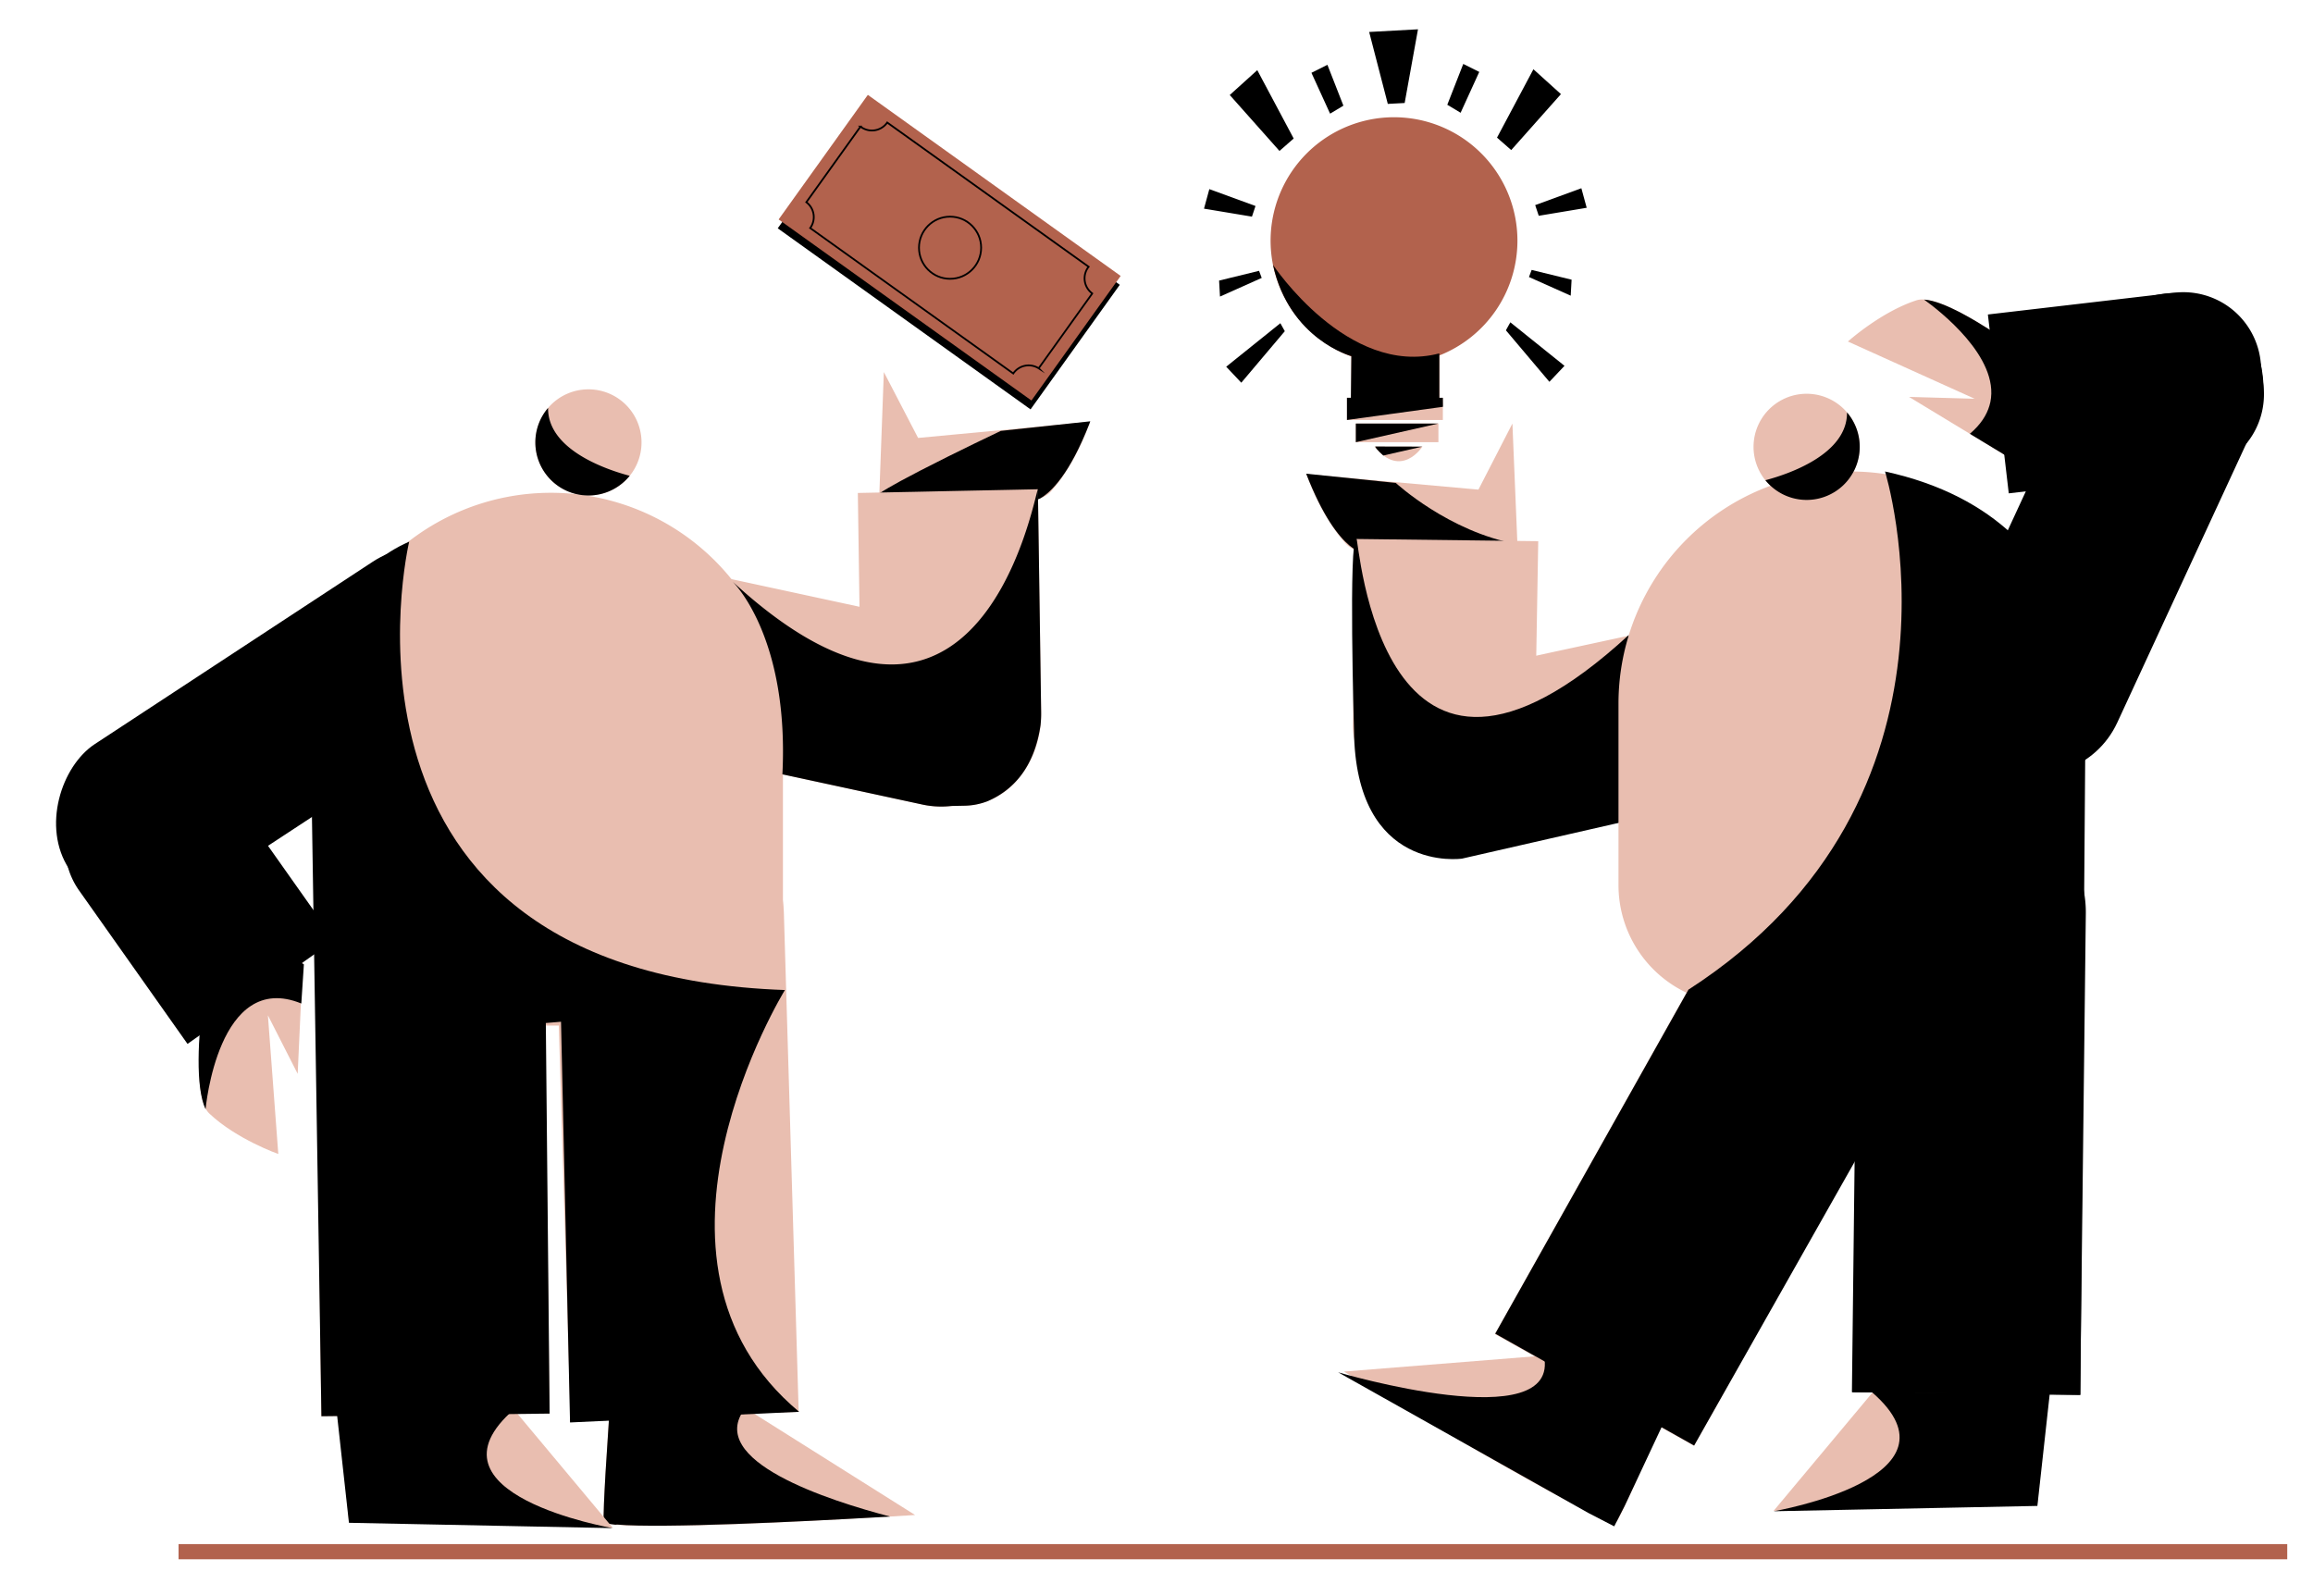 <svg id="Capa_1" data-name="Capa 1" xmlns="http://www.w3.org/2000/svg" viewBox="0 0 2605 1797"><title>Mesa de trabajo 14</title><rect x="893.49" y="202.61" width="350.23" height="172.56" transform="translate(367.97 -568.13) rotate(35.61)"/><path d="M1227.64,475s-.25.74-.73,2.1c0,0,0,.08,0,.11-3.45,9.66-18.51,49.1-43.41,76.4-2.93,3.21-7.1,5.8-12.22,7.86h0c-34.46,13.92-112.12,4.11-146.25-1.18l-34.86.8.19-5.4L995.42,419,1034,493.22l157.44-14.82Z" fill="#e9beb0"/><path d="M1227.92,474.49c-.34.87-.67,1.74-1,2.6,0,0,0,.08,0,.11-22.15,56.55-42.88,76.95-55.63,84.26h0c-34.46,13.92-112.12,4.11-146.25-1.18l-34.86.8.19-5.4c5.69-3.77,14.16-8.65,24.14-14.1,6.66-3.61,14-7.48,21.61-11.42,41.13-21.27,91-44.87,91-44.87l64.4-6.9Z"/><rect x="201.1" y="1739" width="2374.9" height="17.09" transform="translate(2777.1 3495.09) rotate(-180)" fill="#b2624d"/><rect x="894.49" y="192.61" width="350.23" height="172.56" transform="translate(362.33 -570.58) rotate(35.61)" fill="#b2624d"/><path d="M1230.16,330.49l-60.37,84.31a21,21,0,0,0-28.6,5.82L912.48,256.85a21,21,0,0,0-4.35-29.14l61-85.14A21,21,0,0,0,999.22,138l226.83,162.43a21,21,0,0,0,4.11,30.05Z" fill="none" stroke="#000" stroke-miterlimit="10" stroke-width="2"/><circle cx="1070" cy="279" r="35" fill="none" stroke="#000" stroke-miterlimit="10" stroke-width="2"/><path d="M1709.25,619.08l-34.87-.65c-39.18,6.24-135.77,18.7-158.5-6-28.7-31.2-44.52-78.42-44.52-78.42l193.71,17.41L1703.34,477Z" fill="#e9beb0"/><path d="M1572,543.88s59.66,55.2,136.88,68.91l-163.79-3.29-4,14.7s-33,4.3-70-90.7Z"/><path d="M1527.24,607l205.19,2.5L1728.77,821a87.52,87.52,0,0,1-89,86l-27.75-.48c-48.33-.84-86.83-40.69-88.41-88Z" fill="#e9beb0"/><path d="M1751.08,621.16h0a101.4,101.4,0,0,1,101.4,101.4v288.49a43.11,43.11,0,0,1-43.11,43.11H1692.79a43.11,43.11,0,0,1-43.11-43.11V722.56a101.4,101.4,0,0,1,101.4-101.4Z" transform="translate(1301.67 2726.05) rotate(-102.18)" fill="#e9beb0"/><path d="M1834.58,715s-8.4,50.74.42,209l-188.42,43s-120.35,17.76-121.67-145.12c0,0-6.33-214.88,2.67-215.88C1530.56,605.67,1552.71,974.4,1834.58,715Z"/><path d="M2342.68,462l-54.82,14.13,5.75,2.9-9.27,17.6-12.7,24.1-13.81-8.37-39.3-23.81L2150.05,447l73.87,2.08-142.7-64.45s37-33.37,77.29-46.45a22.57,22.57,0,0,1,8.42-.83c45.51,2.82,165.07,99.29,187.44,117.66,2.35,1.92,3.63,3,3.63,3Z" fill="#e9beb0"/><path d="M2354.37,455.05,2342.68,462l-58.34,34.63-26.51,15.73-39.3-23.81c12-10.2,19-21,22.11-31.87.38-1.3.7-2.61,1-3.91,10.37-50.51-57.29-102.87-74.67-115.37C2212.44,340.21,2332,436.68,2354.37,455.05Z"/><path d="M1802.72,1521.59l-289.1,23.09s298.9,181.6,307.38,168.8S1889.62,1562,1889.62,1562Z" fill="#e9beb0"/><path d="M1964.67,919.22h0a128.56,128.56,0,0,1,128.56,128.56V1609.6a0,0,0,0,1,0,0H1836.11a0,0,0,0,1,0,0V1047.78A128.56,128.56,0,0,1,1964.67,919.22Z" transform="translate(870.54 -799.94) rotate(29.31)" fill="#e9beb0"/><polygon points="2309.21 1531.35 2294.75 1692.81 1997.45 1701.63 2143.88 1526.41 2309.21 1531.35" fill="#e9beb0"/><rect x="2269.61" y="312.84" width="202.8" height="577.19" rx="101.4" transform="translate(4270.66 2142.45) rotate(-155.18)"/><path d="M2094.5,503.25a59.79,59.79,0,1,1-14.31-38.8A59.78,59.78,0,0,1,2094.5,503.25Z" fill="#e9beb0"/><path d="M2084.19,531h0a261.38,261.38,0,0,1,261.38,261.38V991a140,140,0,0,1-140,140H1957a134.19,134.19,0,0,1-134.19-134.19V792.33A261.38,261.38,0,0,1,2084.19,531Z" fill="#e9beb0"/><path d="M2385.36,288.1h27.75a87.52,87.52,0,0,1,87.52,87.52V587.08a0,0,0,0,1,0,0h-202.8a0,0,0,0,1,0,0V375.62A87.52,87.52,0,0,1,2385.36,288.1Z" transform="translate(2555.46 -1996.22) rotate(83.34)"/><path d="M2094.5,503.25a59.78,59.78,0,0,1-106.25,37.6c24.8-6.55,92.36-28.79,91.94-76.4A59.47,59.47,0,0,1,2094.5,503.25Z"/><path d="M2218.16,898.95h0a128.56,128.56,0,0,1,128.56,128.56v541.93a0,0,0,0,1,0,0H2089.6a0,0,0,0,1,0,0V1027.51A128.56,128.56,0,0,1,2218.16,898.95Z" transform="translate(14.6 -25.89) rotate(0.67)"/><path d="M2294.58,1696l-297,6s221.58-38,110.79-134l200.21,1Z"/><path d="M1875.57,1598.34l-45.71,97.47L1818,1719l-29-15-281.92-158.48s251.92,74.36,231.66-19.25Z"/><path d="M2123,531s114.25,367.11-221.38,583.55L1684,1502l224,126,248.12-438.59S2144,1474,2086,1568l257,3,5.59-736.6S2379.76,587,2123,531Z"/><path d="M1709,271a139,139,0,0,1-88,129.35V452h-99V401.49A139,139,0,1,1,1709,271Z" fill="#b2624d"/><rect x="1517" y="448" width="108" height="25" fill="#e9beb0"/><rect x="1527" y="477" width="93" height="21" fill="#e9beb0"/><path d="M1548,503h54S1578,540,1548,503Z" fill="#e9beb0"/><path d="M1621,448.11l-99.56.24L1522,401s-69.5-18.19-88.25-102.59c0,0,84.25,126.59,187.25,99.59Z"/><polygon points="1517 448 1625 448 1625.1 458.15 1517 473 1517 448"/><polygon points="1527 477 1620 477 1527 498 1527 477"/><path d="M1548.82,502.88,1602,503l-44.09,10S1549.64,505.76,1548.82,502.88Z"/><polygon points="1442 364 1381 413 1398 431 1447 373 1442 364"/><polygon points="1418 305 1421 313 1374 334 1373 316 1418 305"/><polygon points="1410 244 1356 235 1362 213 1414 232 1410 244"/><polygon points="1441 170 1385 107 1416 79 1457 156 1441 170"/><polygon points="1563 117 1542 36 1597 33 1582 116 1563 117"/><polygon points="1498 128 1477 82 1495 73 1513 119 1498 128"/><polygon points="1701 363 1762 412 1745 430 1696 372 1701 363"/><polygon points="1725 304 1722 312 1769 333 1770 315 1725 304"/><polygon points="1733 243 1787 234 1781 212 1729 231 1733 243"/><polygon points="1702 169 1758 106 1727 78 1686 155 1702 169"/><polygon points="1645 127 1666 81 1648 72 1630 118 1645 127"/><path d="M1030.6,1706.23s-10.59.68-28.09,1.72l-2.83.17-2.43.14-.68,0-3.52.21-1.19.06-2.42.14h-.1l-4.7.27h-.13c-79.57,4.59-239,12.81-289.1,8.4l-2.27-.21c-8.25-.86-13-2.11-13.16-3.86-.56-5.43.46-27.93,2-54.7,1.39-23.84,3.19-51.06,4.67-72.61,1.53-22.41,2.72-38.7,2.72-38.7l95.75,4.44,53.72,33.8.53.34Z" fill="#e9beb0"/><path d="M1002.51,1708l-2.83.17-2.43.14-.68,0-3.52.21-1.19.06-2.42.14h-.1l-4.7.27h-.13c-79.62,4.53-239.41,12.41-289.51,8l-1.86.19c-8.25-.86-13-2.11-13.16-3.86-.56-5.43.46-27.93,2-54.7l4.67-72.61,152.19-.46h.8l-.27.34C792.87,1645.2,935,1690.38,1002.51,1708Z"/><path d="M1161.43,806.86a101.53,101.53,0,0,1-90,100.86,101,101,0,0,1-32.86-1.66l-157.46-34L756.62,845.2a43.11,43.11,0,0,1-33-51.23l24.6-114a43.11,43.11,0,0,1,51.23-33L968,683.36l113.38,24.47a103.33,103.33,0,0,1,10.37,2.81A101.49,101.49,0,0,1,1161.43,806.86Z" fill="#e9beb0"/><path d="M335.26,1209.36l-33.53-65.88,11.7,156.16s-47-16.5-77.77-45.65,9.76-232.49,9.76-232.49l49.43,52.93-.2-6.43,47.13-.67Z" fill="#e9beb0"/><path d="M231.51,1249.28s14-157.36,107.84-119.12l2.9-44.06L244.48,1028S208.14,1198.13,231.51,1249.28Z"/><path d="M632.27,903.62H889.39a0,0,0,0,1,0,0v561.82A128.56,128.56,0,0,1,760.83,1594h0a128.56,128.56,0,0,1-128.56-128.56V903.62a0,0,0,0,1,0,0Z" transform="translate(1558.31 2474.55) rotate(178.3)" fill="#e9beb0"/><polygon points="378.36 1550.37 392.83 1711.83 690.13 1720.65 543.7 1545.43 378.36 1550.37" fill="#e9beb0"/><rect x="217.54" y="531.46" width="202.8" height="577.19" rx="101.4" transform="translate(829.64 103.53) rotate(56.73)"/><path d="M493.2,555H741.75a140,140,0,0,1,140,140V893.66A261.38,261.38,0,0,1,620.39,1155h0A261.38,261.38,0,0,1,359,893.66V689.14A134.19,134.19,0,0,1,493.2,555Z" transform="translate(1240.78 1709.99) rotate(-180)" fill="#e9beb0"/><path d="M193.86,845.58h27.75a87.52,87.52,0,0,1,87.52,87.52v211.45a0,0,0,0,1,0,0H106.33a0,0,0,0,1,0,0V933.11A87.52,87.52,0,0,1,193.86,845.58Z" transform="translate(-536.22 302.35) rotate(-35.25)"/><path d="M357.86,922.95H615a0,0,0,0,1,0,0v541.93a128.56,128.56,0,0,1-128.56,128.56h0a128.56,128.56,0,0,1-128.56-128.56V922.95a0,0,0,0,1,0,0Z" transform="translate(987.54 2510.6) rotate(179.33)" fill="#e9beb0"/><path d="M1172.58,801.82a122.55,122.55,0,0,1-.67,14.8.25.25,0,0,0,0,.08c-4.26,40.26-28,73.49-59.86,85.7a75.13,75.13,0,0,1-25.46,5l-15.1.31-12.64.26c-48.33,1-88.19-44.67-89-102l-.56-38.63-.34-23.55L968,683.36l-1.87-128.17,57.43-1.17h.15l.72,0,46.5-1h0l64.57-1.32h0l32.15-.67,1.22,0v0Z" fill="#e9beb0"/><path d="M460.76,610.36h0S346,1096,884,1115c0,0-188,305,16,475l-258,12-10.15-451.29-17.11,1.43L619,1592l-216.33,2.53L362,1595,350,836S340,662,461,610"/><path d="M393,1715l297,6s-221.58-38-110.79-134L379,1588Z"/><path d="M1172.58,801.82a122.55,122.55,0,0,1-.67,14.8.25.25,0,0,0,0,.08c-7.22,49-32,73.81-59.86,85.7a75.13,75.13,0,0,1-25.46,5l-15.1.31a101,101,0,0,1-32.86-1.66l-157.46-34c7.63-151.53-52.48-213.43-56-216.92C881.55,707,929,733.92,968.91,743.8c53.54,13.27,93.42-4.16,122.86-33.16,57.34-56.43,75.11-156.71,77.15-159.57Z"/><path d="M602.94,498.25a59.79,59.79,0,1,0,14.31-38.8A59.78,59.78,0,0,0,602.94,498.25Z" fill="#e9beb0"/><path d="M602.94,498.25a59.78,59.78,0,0,0,106.25,37.6c-24.8-6.55-92.36-28.79-91.94-76.4A59.47,59.47,0,0,0,602.94,498.25Z"/></svg>